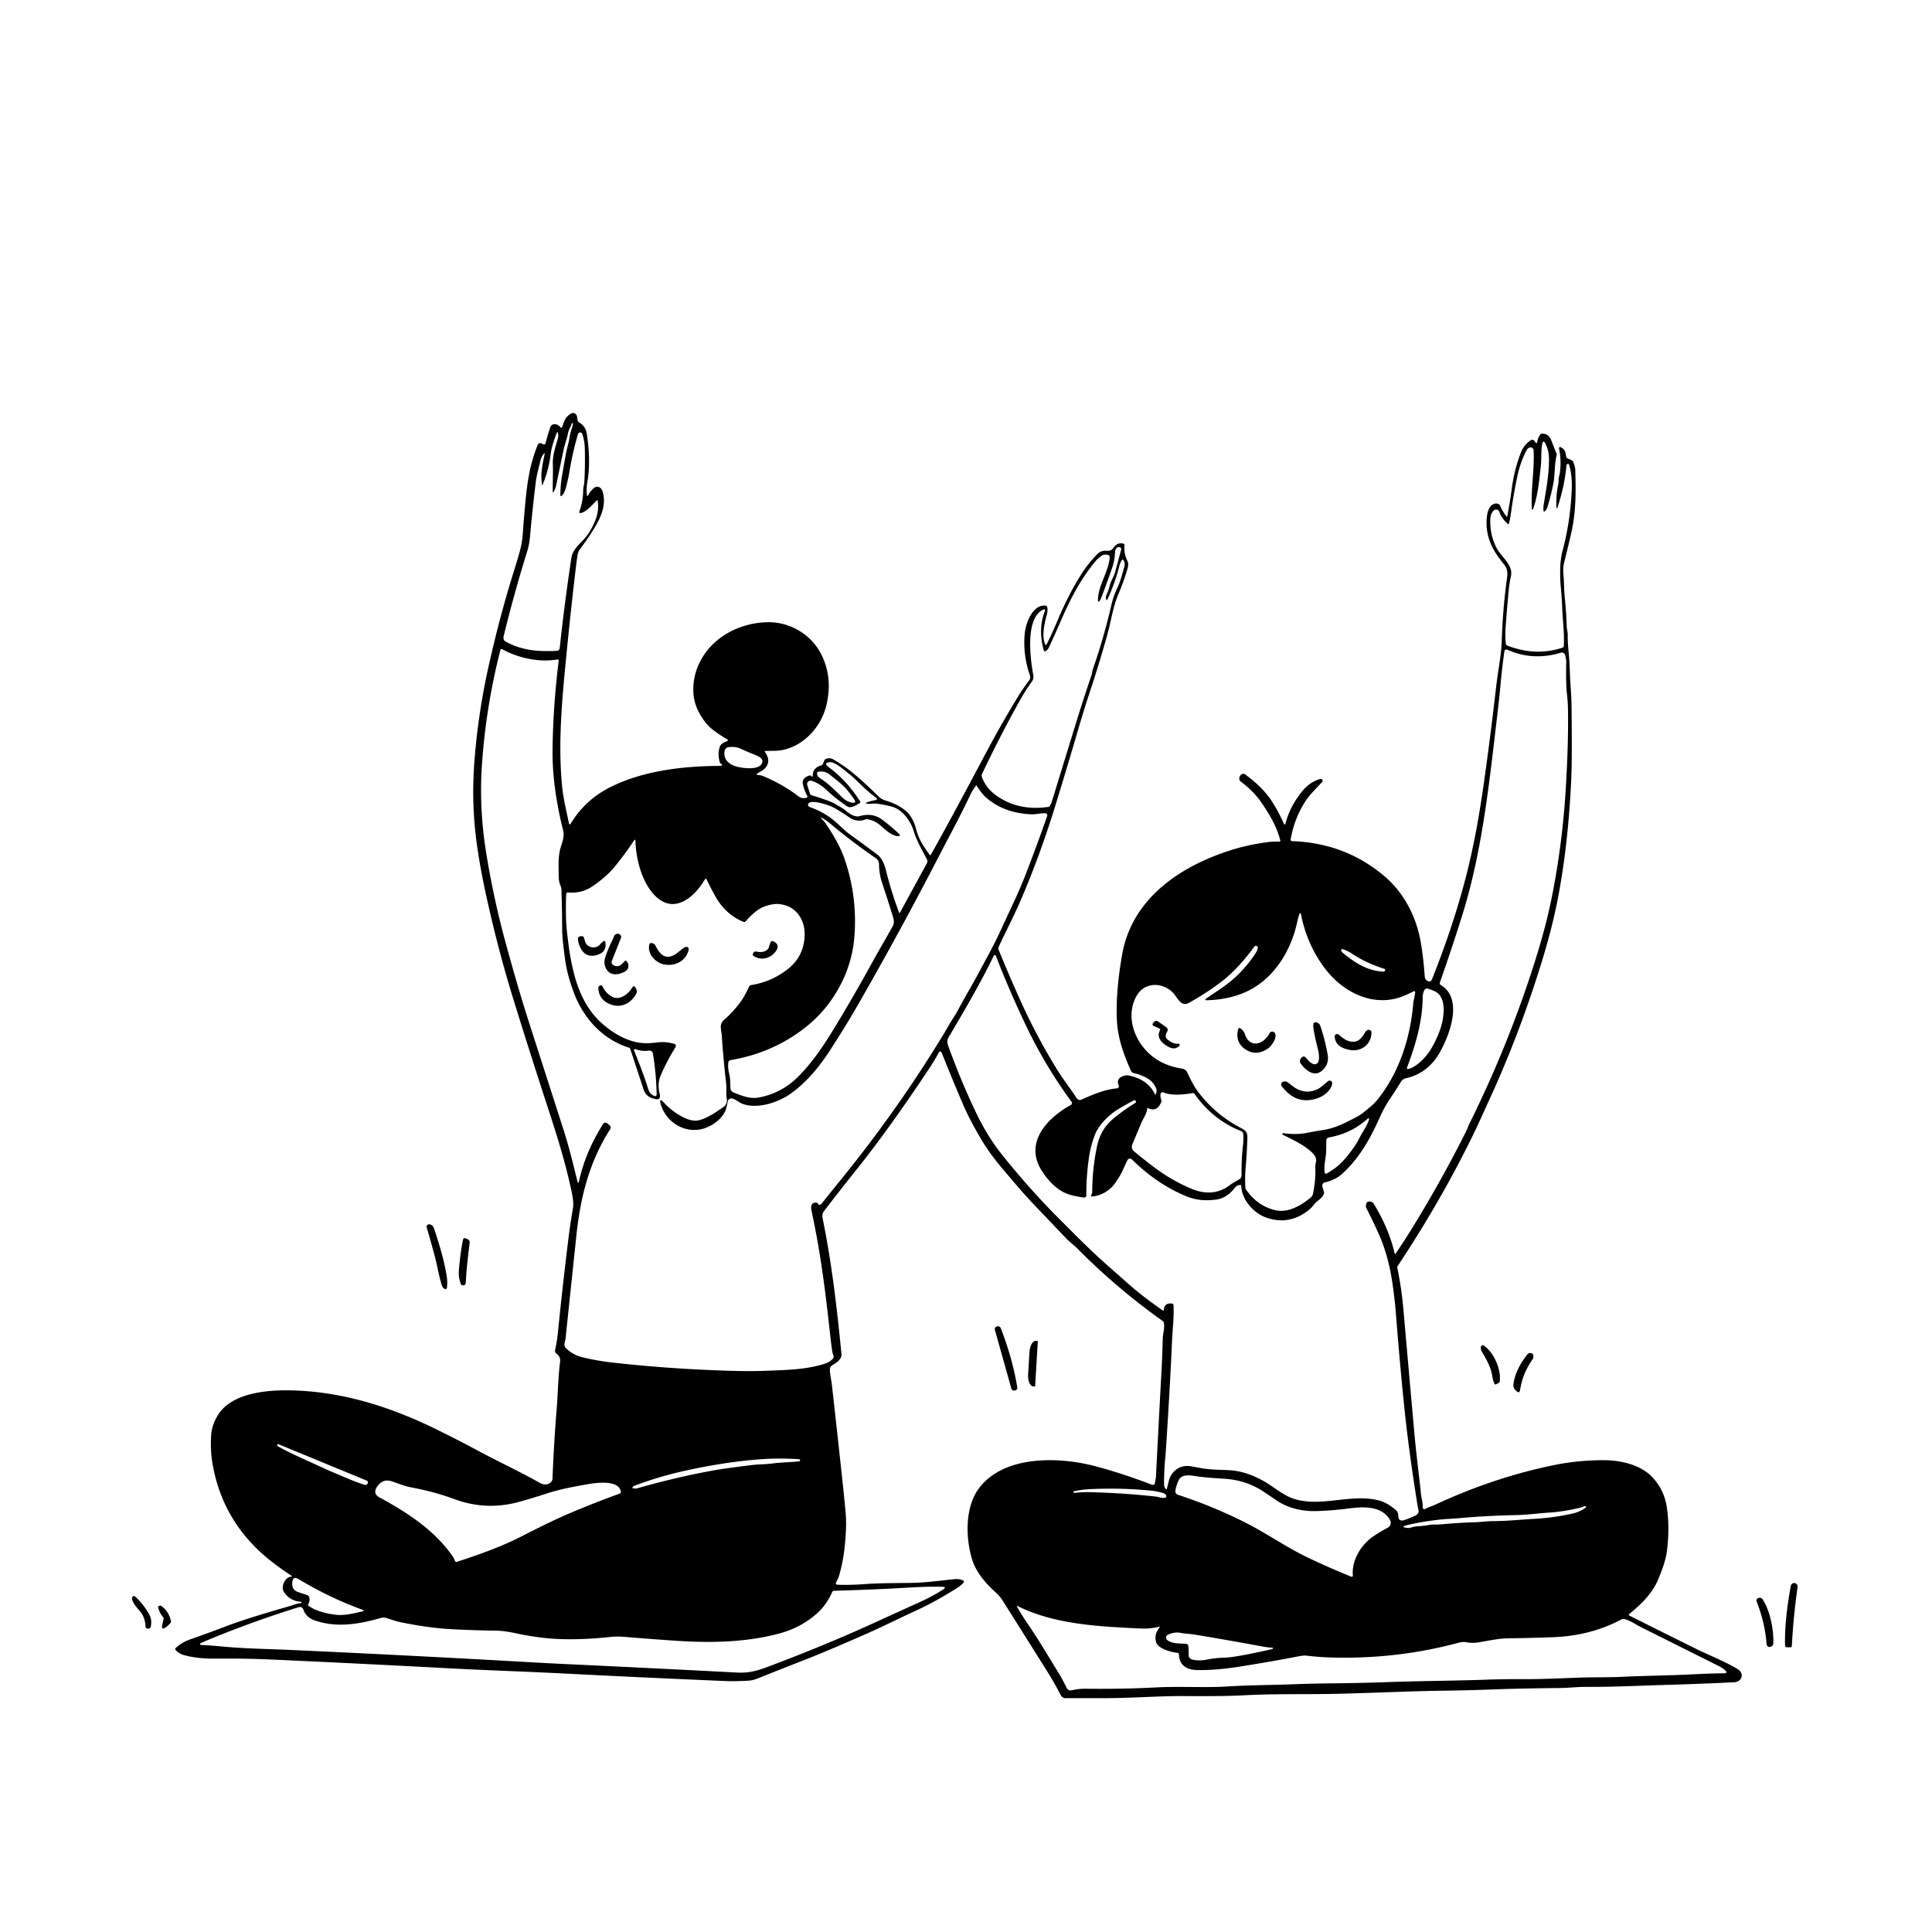 <svg xmlns="http://www.w3.org/2000/svg" version="1.1" viewBox="0.00 0.00 1024.00 1024.00">
<g id="Parent-Group"><g fill="#000000" id="Group-000000">
<path d="   M 401.58 410.73   C 402.53 410.82 403.61 410.99 404.49 411.36   Q 414.94 415.72 422.99 421.93   Q 425.14 423.59 427.50 422.80   A 0.65 0.65 0.0 0 0 427.87 421.87   Q 426.36 419.10 425.53 415.66   C 424.92 413.13 427.04 411.48 429.25 411.01   Q 429.85 410.89 430.06 411.47   Q 430.16 411.72 430.41 411.64   Q 430.78 411.52 430.77 411.13   Q 430.72 406.96 435.37 405.63   Q 435.89 405.48 436.10 404.98   L 436.91 403.02   Q 437.13 402.48 437.67 402.26   Q 439.76 401.43 441.55 402.45   Q 447.27 405.72 452.11 409.73   Q 458.33 414.89 465.54 422.02   Q 467.20 423.65 469.23 424.25   Q 475.97 426.22 480.22 429.91   Q 483.92 433.11 485.61 439.64   C 486.97 444.89 489.69 448.96 492.82 453.18   A 0.28 0.28 0.0 0 0 493.29 453.15   Q 495.14 449.89 496.99 446.55   Q 505.10 431.83 513.07 416.91   Q 517.80 408.07 522.48 399.24   Q 530.36 384.38 539.16 369.88   Q 541.91 365.35 545.51 360.54   Q 546.35 359.41 545.81 357.81   Q 542.09 346.86 543.13 335.85   C 543.62 330.70 546.92 320.71 553.91 320.93   A 1.26 1.26 0.0 0 1 555.11 322.01   Q 555.36 323.78 554.86 325.64   C 553.61 330.32 551.93 337.47 554.08 341.67   A 0.33 0.33 0.0 0 0 554.67 341.67   Q 557.74 335.54 560.33 329.32   Q 562.82 323.35 565.92 317.13   Q 569.01 310.91 573.00 304.52   Q 576.29 299.24 581.41 293.87   Q 582.69 292.53 584.26 292.10   C 586.52 291.48 588.44 292.85 590.12 290.37   Q 592.22 287.29 595.42 288.15   A 0.79 0.79 0.0 0 1 596.00 288.97   Q 595.66 293.53 597.37 296.90   Q 598.34 298.81 597.69 301.09   Q 595.66 308.18 592.93 314.52   C 589.80 321.79 588.92 329.18 586.85 336.59   Q 582.66 351.62 577.56 366.97   Q 574.45 376.34 571.62 386.09   Q 566.91 402.28 559.89 425.27   Q 551.24 453.58 540.50 478.31   C 537.04 486.29 532.95 493.90 529.27 501.98   Q 528.97 502.66 529.25 503.34   Q 535.10 517.57 540.67 529.94   Q 549.32 549.14 560.24 566.84   C 563.48 572.09 567.34 576.93 570.70 582.11   A 1.97 1.97 0.0 0 0 573.15 582.84   C 579.02 580.22 585.52 577.39 592.00 576.86   A 1.11 1.11 0.0 0 0 592.93 575.32   Q 591.41 571.67 595.41 570.30   Q 596.99 569.76 598.48 570.08   Q 608.17 572.14 611.96 579.59   Q 612.57 580.77 612.80 579.46   L 612.95 578.59   Q 613.13 577.58 612.69 576.65   Q 611.21 573.56 609.10 572.16   Q 605.47 569.75 600.87 568.75   A 2.05 2.04 -5.8 0 1 599.44 567.59   C 595.52 558.69 592.36 550.22 591.94 540.08   Q 591.35 525.50 594.73 506.06   C 599.95 476.01 625.90 458.81 653.21 450.35   Q 661.49 447.79 671.24 446.43   Q 674.69 445.95 678.13 446.07   A 0.46 0.46 0.0 0 0 678.59 445.49   C 676.74 438.16 672.93 431.78 668.83 425.72   Q 664.51 419.37 657.64 414.25   A 2.01 2.01 0.0 0 1 656.88 412.25   Q 657.03 411.45 657.51 410.89   Q 658.67 409.52 660.12 410.58   Q 669.42 417.41 674.16 424.76   Q 677.48 429.91 680.38 436.33   Q 681.02 437.75 681.41 436.24   Q 683.75 427.26 690.28 419.29   Q 694.19 414.52 699.54 412.92   Q 700.41 412.66 700.91 413.42   A 0.80 0.80 0.0 0 1 700.83 414.40   C 697.60 417.98 694.13 421.08 691.53 425.24   Q 685.86 434.28 684.08 444.96   A 0.74 0.73 -84.1 0 0 684.77 445.82   Q 712.70 446.76 733.38 464.07   C 744.22 473.15 750.76 485.91 753.11 499.83   Q 754.42 507.61 755.13 517.40   C 755.23 518.83 756.08 520.17 757.64 520.16   A 1.33 1.33 0.0 0 0 758.86 519.32   Q 769.55 492.79 776.53 466.45   Q 782.30 444.70 786.47 415.14   Q 789.99 390.14 792.77 365.80   Q 793.40 360.30 794.27 354.66   Q 794.86 350.84 795.33 347.23   Q 795.83 343.45 795.95 339.82   Q 796.46 323.76 798.43 308.75   C 798.88 305.35 799.69 302.21 797.22 299.21   Q 794.82 296.31 792.93 293.40   Q 786.66 283.75 788.20 273.00   Q 788.55 270.54 789.82 268.63   C 790.92 266.98 794.15 265.82 795.21 268.29   Q 796.47 271.18 798.46 273.69   Q 798.80 274.11 798.90 273.58   Q 800.32 266.17 801.27 259.02   Q 802.64 248.67 806.18 239.68   Q 807.63 236.02 811.11 233.45   C 812.03 232.76 813.05 233.09 813.58 234.08   Q 814.48 235.77 814.81 233.88   Q 815.15 232.02 816.38 230.33   A 1.17 1.16 17.1 0 1 817.31 229.84   Q 820.82 229.80 822.16 233.27   Q 823.50 236.73 824.93 240.20   A 1.99 1.98 41.0 0 1 825.02 241.47   C 823.78 246.49 824.28 251.31 823.30 256.31   Q 822.06 262.62 820.16 268.79   Q 819.80 269.94 819.00 270.79   Q 818.17 271.66 818.08 270.46   Q 817.94 268.85 818.19 267.39   C 819.49 259.51 821.06 251.34 821.00 243.26   Q 820.97 239.00 819.28 235.46   Q 817.87 232.50 817.32 235.74   C 816.72 239.34 817.09 243.18 816.67 246.93   C 815.83 254.48 815.17 262.29 812.78 269.17   Q 812.00 271.41 811.89 269.04   C 811.39 258.66 813.37 248.91 812.83 238.65   A 1.61 1.60 -5.8 0 0 810.98 237.15   Q 809.81 237.33 809.20 238.48   Q 805.81 244.94 804.24 252.37   Q 802.22 261.88 800.86 271.85   Q 800.47 274.72 799.78 277.44   Q 799.61 278.10 799.11 277.65   Q 795.93 274.83 794.71 271.33   C 794.17 269.81 792.42 269.70 791.41 270.88   Q 790.11 272.39 789.97 274.34   Q 789.35 282.78 793.18 290.36   C 795.62 295.20 802.19 299.39 800.82 305.45   Q 800.02 309.01 799.67 312.72   Q 798.74 322.41 798.00 332.46   Q 797.68 336.86 798.11 341.06   A 1.42 1.42 0.0 0 0 799.02 342.24   Q 803.57 343.94 807.99 344.74   Q 818.09 346.56 828.15 343.30   A 1.03 1.03 0.0 0 0 828.85 342.38   C 829.23 335.52 828.25 328.82 828.00 322.02   Q 827.80 316.90 827.25 311.12   Q 826.78 306.20 826.98 300.25   Q 827.13 295.91 828.40 291.05   Q 832.45 275.59 833.07 259.02   Q 833.33 252.11 831.73 246.50   Q 831.52 245.76 830.81 245.94   Q 830.32 246.06 830.27 246.56   Q 829.28 257.40 825.71 268.33   Q 824.99 270.53 824.91 268.22   Q 824.71 262.31 825.82 257.06   Q 826.11 255.72 826.09 254.40   C 826.06 253.11 826.55 252.08 826.72 250.86   Q 827.69 244.15 826.31 237.65   A 0.59 0.59 0.0 0 1 827.16 237.00   C 829.81 238.38 829.62 239.55 830.17 242.12   Q 830.28 242.66 830.79 242.91   L 833.16 244.05   Q 833.61 244.27 833.80 244.73   Q 834.89 247.37 834.95 249.39   C 835.28 261.24 835.29 271.71 832.73 282.80   Q 830.90 290.73 829.08 298.00   Q 828.32 301.02 828.65 304.47   C 829.05 308.80 828.94 313.05 829.42 317.48   Q 830.14 324.20 830.40 332.00   C 830.45 333.51 830.94 334.92 830.92 336.50   Q 830.89 340.82 831.36 345.18   C 832.06 351.58 831.99 357.89 832.49 364.36   Q 832.88 369.39 832.95 374.73   Q 833.28 401.97 832.82 412.29   Q 831.37 445.29 826.26 473.30   Q 823.16 490.30 817.17 509.75   Q 805.43 547.93 789.44 582.73   C 786.55 589.02 783.68 595.56 780.67 601.71   Q 763.64 636.60 740.79 671.02   A 1.28 1.26 56.4 0 0 740.61 671.96   Q 742.88 682.96 743.85 694.16   Q 746.60 725.65 749.75 760.70   C 750.68 771.03 752.08 781.48 753.15 791.86   C 753.35 793.87 754.17 796.48 754.08 798.99   A 0.84 0.84 0.0 0 0 755.30 799.78   C 757.11 798.87 758.97 798.32 760.80 797.47   Q 792.02 782.96 824.05 776.45   Q 835.76 774.07 849.03 773.92   C 858.03 773.82 868.75 775.93 875.27 782.44   Q 881.97 789.14 883.46 798.90   Q 885.00 808.94 883.63 821.16   C 883.00 826.79 881.05 831.85 878.92 837.03   C 875.74 844.78 869.68 850.40 863.41 855.58   A 0.40 0.40 0.0 0 0 863.49 856.24   Q 881.18 865.14 898.81 873.85   C 905.88 877.35 914.02 880.44 920.99 884.66   C 924.71 886.90 923.33 891.42 919.14 891.63   Q 900.94 892.53 879.94 893.13   C 866.81 893.51 854.20 894.19 841.02 894.07   C 836.37 894.03 831.30 894.65 826.51 894.69   Q 806.12 894.88 791.71 895.42   Q 777.87 895.94 766.00 896.09   C 745.63 896.34 723.03 897.53 705.09 897.82   C 689.75 898.07 674.73 897.70 659.29 898.55   Q 649.07 899.11 627.78 898.95   C 614.38 898.86 599.28 900.09 584.54 900.06   Q 574.51 900.04 564.61 900.05   A 2.56 2.54 76.0 0 1 562.36 898.69   Q 558.47 891.31 555.20 886.11   Q 543.41 867.35 531.50 848.46   Q 529.93 845.98 527.80 844.07   C 522.27 839.11 517.16 833.10 515.11 826.14   C 511.75 814.73 511.47 798.70 518.85 788.85   C 532.07 771.22 561.09 772.08 579.91 776.97   Q 594.39 780.73 610.55 786.95   A 1.19 1.19 0.0 0 0 612.15 785.99   C 612.29 784.78 612.63 783.72 612.69 782.50   Q 614.11 754.34 615.65 726.11   Q 616.07 718.41 616.26 709.83   C 616.33 706.87 617.46 703.87 616.84 701.00   Q 616.74 700.50 616.32 700.21   Q 591.89 682.85 570.77 661.50   C 569.01 659.72 566.85 658.21 565.11 656.38   Q 556.15 646.99 547.94 638.38   C 542.43 632.60 537.17 626.31 531.91 620.12   Q 524.84 611.82 520.47 604.52   C 517.03 598.80 513.34 592.13 510.49 585.49   Q 504.86 572.38 499.29 558.37   Q 498.46 556.26 497.37 558.25   Q 495.04 562.51 492.75 565.96   Q 471.16 598.44 454.27 619.53   Q 445.70 630.24 436.82 641.80   Q 435.55 643.45 436.01 645.71   C 440.83 669.62 443.43 691.59 445.98 717.53   C 446.29 720.62 443.34 722.23 441.09 723.61   A 2.60 2.58 74.5 0 0 439.86 725.80   C 439.85 728.58 440.61 731.24 440.93 734.07   Q 444.29 763.92 447.05 790.01   Q 447.59 795.15 448.15 801.18   Q 448.60 806.04 448.37 810.86   C 447.97 819.35 447.14 826.89 444.64 835.43   C 444.29 836.62 443.76 837.44 443.23 838.53   Q 442.57 839.90 444.10 839.95   Q 451.00 840.15 457.85 839.64   C 466.76 838.97 475.61 839.14 484.55 838.92   C 491.59 838.74 498.96 837.67 506.03 836.98   Q 508.48 836.74 510.45 837.67   A 0.75 0.75 0.0 0 1 510.68 838.85   Q 509.22 840.45 507.40 841.60   Q 495.72 848.98 485.47 853.67   C 475.91 858.05 466.72 862.71 457.41 866.75   C 447.01 871.27 436.49 875.88 425.82 880.03   Q 413.92 884.67 402.28 889.34   C 400.50 890.05 398.78 890.66 396.82 890.78   Q 389.56 891.20 384.25 890.98   Q 341.75 889.19 299.25 887.01   C 278.51 885.95 257.75 885.30 237.02 884.19   Q 190.03 881.67 143.00 879.55   C 133.00 879.10 123.17 879.04 112.99 879.09   Q 104.53 879.13 97.66 877.29   Q 94.97 876.57 93.10 874.60   A 0.82 0.82 0.0 0 1 93.16 873.42   C 95.54 871.33 97.91 869.91 100.99 868.84   Q 110.19 865.62 119.97 861.90   Q 131.13 857.65 153.64 851.25   C 155.56 850.70 157.34 849.84 159.32 849.74   Q 159.73 849.72 159.77 849.32   Q 159.79 849.17 159.65 849.03   Q 159.59 848.96 159.49 848.96   Q 153.53 848.56 150.41 843.65   C 148.73 841.00 151.09 835.94 154.22 835.68   Q 155.16 835.60 154.37 835.09   Q 149.15 831.69 144.41 828.02   Q 118.00 807.61 112.58 775.45   Q 111.46 768.77 111.90 760.92   Q 112.22 755.29 115.57 749.91   C 122.51 738.75 140.06 736.87 151.59 736.90   C 179.18 736.97 205.41 744.95 230.64 757.27   Q 242.75 763.18 253.07 768.76   C 263.77 774.54 275.36 779.87 285.64 785.70   Q 287.91 786.99 289.48 786.77   C 291.13 786.53 292.77 785.52 292.84 783.69   Q 293.58 764.62 295.05 746.82   C 295.73 738.57 295.77 730.33 296.86 721.78   Q 297.20 719.14 294.95 717.46   A 1.94 1.94 0.0 0 1 294.22 715.49   Q 295.24 710.83 295.65 706.76   Q 298.15 681.75 301.40 655.51   Q 302.25 648.62 303.71 640.26   Q 304.21 637.39 302.92 631.34   C 299.86 616.94 295.52 602.85 290.99 588.99   Q 280.55 557.03 271.94 529.10   Q 263.52 501.82 257.06 471.73   Q 254.49 459.76 252.82 447.98   Q 249.75 426.46 251.40 404.19   C 252.63 387.54 255.16 370.12 258.92 353.34   Q 265.14 325.57 272.55 302.16   Q 274.01 297.51 275.41 292.57   Q 276.77 287.75 277.11 282.62   Q 277.61 275.17 278.41 266.77   C 279.61 254.19 280.94 246.13 284.83 236.20   Q 285.70 233.98 287.74 235.42   A 0.92 0.92 0.0 0 0 289.16 234.90   Q 290.22 230.75 291.61 226.60   C 292.53 223.84 295.79 224.69 297.04 226.49   A 0.53 0.52 -52.8 0 0 297.97 226.36   C 299.01 223.30 299.39 221.29 302.49 219.28   C 303.90 218.36 305.67 219.26 305.85 220.92   Q 305.98 222.00 306.21 223.01   Q 306.34 223.55 306.83 223.82   Q 310.37 225.77 311.02 229.95   C 312.26 237.75 312.79 247.14 311.34 255.25   Q 310.72 258.69 311.07 262.22   Q 311.19 263.55 311.80 262.36   Q 312.83 260.36 314.67 258.77   C 316.76 256.96 318.77 258.45 319.42 260.61   C 321.53 267.67 318.39 274.47 314.65 280.51   Q 311.26 285.99 307.44 290.99   Q 306.37 292.39 306.06 294.49   Q 305.64 297.25 305.34 299.79   Q 302.28 325.38 299.60 353.33   C 297.59 374.29 295.93 395.15 297.84 415.85   Q 298.32 420.94 299.37 426.02   Q 300.40 431.02 301.52 436.18   Q 301.83 437.61 302.59 436.36   Q 310.29 423.73 323.84 417.02   C 341.23 408.42 362.25 405.99 381.94 405.94   Q 382.37 405.94 382.59 405.56   Q 382.89 405.03 382.17 404.79   A 0.97 0.94 89.8 0 1 381.56 404.17   Q 380.22 399.84 381.44 396.01   C 382.05 394.12 383.77 393.50 385.43 392.83   A 0.51 0.51 0.0 0 0 385.50 391.92   C 381.55 389.54 376.82 386.61 374.03 383.06   Q 367.80 375.11 367.49 366.85   Q 367.19 358.70 370.64 351.49   C 377.25 337.71 391.98 330.01 407.00 329.79   C 418.40 329.62 429.58 335.99 435.00 346.27   Q 441.73 359.08 437.85 374.37   C 435.02 385.49 425.81 395.59 414.10 397.65   C 411.56 398.10 408.46 397.91 405.66 398.03   Q 405.09 398.06 405.42 398.52   Q 409.40 404.17 404.41 408.15   C 403.48 408.89 402.27 409.25 401.37 410.03   Q 400.66 410.63 401.58 410.73   Z   M 292.98 260.62   C 292.89 255.72 293.18 250.71 293.01 245.76   C 292.86 241.48 294.42 236.75 295.68 232.47   C 295.90 231.75 295.93 230.71 295.80 229.97   Q 295.49 228.18 294.88 229.89   C 293.66 233.31 292.34 236.96 291.89 240.59   Q 290.81 249.19 287.68 256.77   Q 287.37 257.52 287.26 256.72   Q 286.77 253.31 287.03 250.44   Q 287.42 246.25 288.55 241.35   Q 289.00 239.37 287.82 241.02   Q 286.87 242.35 286.42 244.25   C 285.56 247.95 284.45 251.66 283.99 255.38   Q 282.22 269.75 280.93 284.21   C 280.68 287.09 280.20 289.72 279.38 292.37   Q 272.52 314.41 266.99 337.00   C 266.68 338.31 266.83 339.45 268.12 340.14   C 277.17 344.93 285.30 345.41 295.16 344.96   A 1.58 1.57 1.7 0 0 296.66 343.55   Q 299.15 320.14 302.83 295.77   C 303.47 291.54 306.63 288.88 309.41 285.91   Q 313.12 281.93 315.70 275.28   Q 317.51 270.61 316.84 265.66   Q 316.73 264.79 316.10 265.40   C 313.70 267.73 311.15 271.11 307.83 271.94   A 0.64 0.63 3.2 0 1 307.08 271.11   Q 309.07 265.58 309.11 259.69   C 309.12 258.26 309.61 256.98 309.70 255.57   Q 310.18 247.64 309.97 237.90   Q 309.87 233.57 308.61 230.03   Q 308.31 229.17 307.45 229.21   A 1.22 1.21 -83.3 0 0 306.34 230.09   Q 303.41 240.11 301.83 249.89   Q 301.42 252.42 300.79 255.08   C 300.20 257.53 299.69 260.56 298.07 262.43   Q 297.00 263.68 297.01 262.03   Q 297.04 257.32 297.80 252.76   Q 298.85 246.47 299.99 240.30   C 300.57 237.20 301.58 234.26 302.00 231.18   C 302.32 228.85 303.34 226.81 303.71 224.46   Q 303.73 224.39 303.66 224.37   L 303.40 224.28   Q 303.10 224.18 303.03 224.48   C 302.57 226.31 301.44 227.61 301.07 229.57   C 300.50 232.52 299.40 235.23 298.77 238.20   Q 296.86 247.14 294.84 257.04   Q 294.44 259.04 293.40 260.73   Q 293.00 261.39 292.98 260.62   Z   M 586.21 317.41   Q 585.95 316.37 586.41 315.41   Q 587.57 312.97 588.12 310.54   C 588.68 308.08 590.25 305.94 590.96 303.44   Q 592.65 297.46 594.24 291.27   A 1.03 1.02 14.2 0 0 593.49 290.02   C 592.10 289.69 591.07 291.08 591.02 292.33   Q 590.82 296.98 589.55 300.70   Q 587.08 307.94 583.66 316.94   Q 583.39 317.67 582.97 318.26   Q 581.91 319.75 581.95 317.92   C 582.12 309.96 587.43 303.47 588.15 295.66   Q 588.29 294.20 586.83 294.02   C 584.36 293.72 583.98 294.57 582.24 295.86   Q 581.60 296.35 581.07 296.97   C 572.47 307.06 566.95 318.25 561.69 330.38   Q 558.94 336.74 555.89 343.24   Q 555.32 344.45 554.19 345.15   A 0.65 0.64 -23.1 0 1 553.23 344.77   Q 550.16 333.46 553.62 324.42   Q 554.46 322.22 552.40 323.37   C 543.27 328.47 546.16 349.68 547.69 357.94   A 4.24 4.20 -32.6 0 1 546.96 361.18   Q 543.35 366.19 540.18 371.90   Q 529.61 390.93 520.49 410.23   Q 520.11 411.03 520.44 411.88   C 521.87 415.68 524.24 418.83 527.57 421.29   Q 539.42 430.02 555.67 427.68   Q 556.24 427.60 556.50 427.09   Q 557.29 425.57 557.65 424.39   Q 564.16 403.12 570.89 381.30   Q 574.10 370.90 578.55 357.76   C 578.89 356.76 578.90 355.67 579.23 354.73   Q 585.08 337.95 589.19 320.10   Q 590.09 316.17 592.32 311.36   C 593.98 307.79 594.83 304.09 595.93 300.37   Q 596.50 298.44 595.41 296.84   Q 595.06 296.32 594.70 296.83   Q 593.73 298.19 593.33 299.76   Q 590.95 309.09 587.07 317.49   Q 586.53 318.66 586.21 317.41   Z   M 357.06 553.16   Q 358.88 553.65 357.89 555.25   Q 352.90 563.39 350.03 570.41   Q 348.36 574.50 349.63 579.71   Q 350.55 583.50 346.82 582.41   L 346.02 582.18   Q 342.33 581.12 341.13 577.47   L 334.04 555.94   Q 333.88 555.47 333.40 555.31   C 319.41 550.87 309.38 539.90 304.16 526.17   Q 300.57 516.72 299.39 507.69   C 298.71 502.47 297.98 497.19 297.95 492.06   Q 297.90 481.97 297.63 473.01   Q 297.61 472.18 297.57 471.32   Q 297.54 470.49 297.19 469.72   Q 296.17 467.46 296.14 464.64   C 296.10 459.80 295.73 454.68 296.92 450.06   C 297.77 446.79 299.35 443.67 298.49 440.22   Q 292.63 416.78 292.86 397.38   Q 293.14 374.09 296.13 350.17   A 0.59 0.59 0.0 0 0 295.44 349.52   C 285.67 351.22 274.60 348.73 266.14 344.09   A 0.64 0.64 0.0 0 0 265.22 344.50   Q 257.34 375.33 255.36 406.68   Q 253.95 428.89 257.68 452.00   Q 261.70 476.89 268.41 501.22   C 272.20 514.97 276.11 528.61 280.45 542.09   Q 289.65 570.69 298.78 599.09   C 301.59 607.84 303.79 617.04 306.04 626.07   Q 306.48 627.84 306.88 626.06   Q 310.33 610.51 319.54 595.91   Q 320.45 594.46 321.87 595.42   Q 322.63 595.94 323.27 596.63   Q 324.06 597.49 323.43 598.47   C 312.51 615.50 307.69 634.09 305.53 654.55   Q 302.62 682.06 299.76 709.44   C 299.53 711.68 298.23 712.91 300.31 714.87   Q 303.87 718.24 308.76 719.40   C 313.69 720.56 318.74 721.52 323.85 722.10   Q 357.46 725.88 391.07 726.65   Q 399.03 726.83 406.75 726.52   C 417.14 726.11 427.65 725.88 437.15 722.80   Q 439.90 721.91 441.51 720.05   C 442.37 719.07 441.37 717.84 441.20 716.74   Q 440.62 713.03 440.26 709.74   C 437.73 686.42 435.09 664.65 430.22 642.22   C 429.77 640.15 429.47 637.27 432.62 637.42   Q 433.21 637.45 433.53 637.95   Q 434.39 639.28 435.36 638.07   Q 440.49 631.66 446.04 624.82   Q 475.77 588.14 499.64 548.94   Q 501.16 546.44 502.58 543.92   C 504.20 541.03 506.16 538.40 507.71 535.46   C 511.11 529.01 514.93 522.69 518.66 515.77   Q 521.42 510.63 524.20 505.47   Q 527.66 499.05 530.91 491.98   Q 533.79 485.72 537.36 478.08   Q 540.74 470.83 543.62 463.46   Q 549.29 448.95 555.03 432.47   A 1.06 1.06 0.0 0 0 554.08 431.06   C 551.50 430.92 549.18 431.69 546.72 431.60   Q 532.34 431.04 522.89 422.92   Q 520.27 420.67 517.76 416.60   Q 517.49 416.16 517.18 416.57   Q 515.49 418.79 514.59 420.68   Q 510.20 429.88 505.01 439.74   Q 499.20 450.79 499.16 450.87   Q 476.89 494.11 453.54 534.63   C 449.28 542.02 444.79 549.11 440.23 556.22   C 434.47 565.19 427.36 573.90 418.72 579.90   C 412.31 584.35 401.47 587.97 393.60 585.07   C 391.65 584.34 390.22 582.91 388.26 582.26   A 1.92 1.91 -74.5 0 0 385.78 583.67   Q 385.41 585.31 385.03 586.96   C 383.85 592.11 378.63 596.15 373.78 597.88   C 363.98 601.39 353.54 595.45 350.40 585.88   Q 348.79 581.00 352.26 584.79   C 355.74 588.61 364.10 594.84 369.77 593.88   C 374.42 593.08 379.33 589.55 383.58 586.65   Q 384.26 586.19 384.69 585.40   Q 385.51 583.91 385.24 582.54   C 384.70 579.73 385.17 576.77 384.84 573.93   Q 383.37 561.30 382.56 548.87   C 382.36 545.77 380.94 543.04 383.80 540.53   Q 389.05 535.92 392.85 530.53   C 394.55 528.13 395.78 525.50 397.07 522.86   A 1.32 1.32 0.0 0 1 398.05 522.13   C 405.43 520.87 411.01 518.56 417.16 513.93   Q 424.15 508.67 425.90 500.53   Q 427.45 493.25 424.97 487.76   Q 421.54 480.18 413.06 479.19   C 409.68 478.79 404.57 480.27 401.75 482.25   Q 398.50 484.52 395.25 488.32   A 1.06 1.04 31.1 0 1 394.05 488.61   Q 384.70 484.70 379.48 475.63   Q 377.09 471.49 374.48 466.03   A 0.47 0.47 0.0 0 0 373.65 466.00   C 368.44 475.05 357.77 484.85 347.59 475.13   C 340.30 468.17 337.12 455.60 336.81 445.94   Q 336.76 444.37 335.90 445.68   Q 331.09 452.97 325.40 459.86   Q 321.51 464.57 314.21 469.63   C 309.99 472.55 305.85 473.37 300.92 473.05   A 0.77 0.77 0.0 0 0 300.10 473.79   Q 299.84 480.22 300.02 486.83   Q 300.11 490.43 300.54 494.16   Q 300.95 497.78 301.44 501.48   Q 302.24 507.67 303.80 514.29   C 306.29 524.87 310.79 534.91 318.56 541.98   C 325.49 548.28 334.31 553.22 343.34 552.91   Q 346.05 552.82 348.56 552.49   Q 352.57 551.97 357.06 553.16   Z   M 578.50 633.17   Q 578.91 632.36 578.91 631.44   Q 578.94 619.70 581.40 607.75   Q 583.25 598.77 589.58 593.35   Q 594.79 588.88 601.93 584.42   A 0.47 0.47 0.0 0 0 602.07 583.76   L 601.91 583.50   Q 601.52 582.92 600.90 583.25   Q 596.36 585.67 592.60 587.93   C 587.91 590.75 582.27 596.22 580.24 601.66   Q 577.97 607.72 577.13 613.81   Q 575.69 624.21 575.77 633.57   A 1.15 1.15 0.0 0 1 574.48 634.72   Q 570.39 634.20 566.76 633.14   C 560.64 631.34 555.52 625.80 552.19 620.57   C 542.59 605.55 555.16 592.51 567.55 585.66   A 1.17 1.16 57.3 0 0 567.92 583.95   Q 553.45 564.24 542.87 541.64   Q 533.90 522.51 527.86 506.63   A 0.63 0.63 0.0 0 0 526.71 506.58   C 519.54 521.35 511.38 535.22 502.94 549.52   C 501.86 551.36 501.90 552.45 502.61 554.41   Q 509.50 573.47 517.61 590.31   Q 523.47 602.48 531.22 612.17   C 540.06 623.21 550.04 634.60 560.56 645.15   C 569.23 653.86 577.81 662.58 587.03 670.73   Q 593.00 676.00 598.99 681.28   Q 605.38 686.90 616.14 694.49   Q 616.77 694.94 616.84 694.17   Q 617.21 690.41 621.25 690.91   A 0.86 0.85 2.4 0 1 622.00 691.72   C 622.30 698.25 621.48 704.55 621.19 711.05   Q 620.05 736.64 617.91 769.10   Q 617.79 770.92 617.63 772.48   Q 616.91 779.83 616.99 786.83   Q 617.00 788.09 617.73 789.03   Q 618.28 789.75 618.51 788.88   Q 619.00 786.99 619.49 784.98   C 620.82 779.47 625.72 776.18 631.32 777.18   Q 634.00 777.65 636.64 778.14   C 641.41 779.02 646.55 778.99 651.33 779.23   Q 660.52 779.69 669.99 785.13   C 675.21 788.12 680.09 792.56 685.73 794.38   C 700.18 799.03 715.68 791.58 730.54 795.18   Q 735.17 796.30 739.85 800.40   Q 741.12 801.51 741.12 803.33   Q 741.13 806.70 744.30 805.66   Q 746.98 804.78 749.78 803.50   C 752.91 802.06 751.71 800.36 751.33 797.98   Q 746.95 770.51 744.77 750.24   Q 742.24 726.62 739.84 696.01   Q 739.25 688.43 737.92 679.49   Q 735.78 665.16 730.66 653.78   Q 727.62 647.05 724.16 640.20   A 1.89 1.85 -57.4 0 1 723.96 639.24   Q 724.06 637.24 725.03 636.97   Q 727.05 636.40 728.14 638.13   Q 734.38 648.09 737.83 659.25   Q 738.59 661.70 739.15 664.23   Q 739.32 665.01 739.77 664.35   Q 743.61 658.73 747.17 653.01   Q 762.76 628.01 776.69 600.41   C 777.57 598.65 778.20 596.83 779.08 595.06   Q 799.61 553.51 813.39 510.03   Q 819.25 491.57 822.35 476.21   Q 828.18 447.38 829.96 416.83   C 830.77 402.88 831.24 390.57 831.07 376.66   Q 831.01 372.33 830.64 369.05   C 829.96 363.06 830.03 357.21 830.14 351.27   C 830.17 350.02 829.89 348.57 829.61 347.33   A 1.86 1.86 0.0 0 0 827.25 345.95   Q 812.45 350.43 798.86 344.34   A 1.06 1.06 0.0 0 0 797.37 345.16   Q 796.15 353.74 795.41 361.81   Q 794.66 370.00 793.68 378.26   C 789.32 414.94 785.73 450.92 774.95 485.33   Q 769.51 502.68 763.17 520.72   A 1.16 1.15 25.4 0 0 763.67 522.09   C 775.77 529.39 768.30 548.77 762.87 558.25   C 759.01 565.00 752.85 569.79 745.43 571.42   Q 743.45 571.85 742.54 573.35   Q 739.71 578.00 736.61 582.57   Q 733.75 586.79 731.24 592.40   C 726.26 603.48 720.53 613.80 711.49 622.06   C 708.85 624.47 705.61 625.94 702.16 626.72   A 1.71 1.71 0.0 0 0 700.89 628.85   L 701.73 631.78   Q 701.87 632.26 701.69 632.74   C 700.68 635.44 698.07 636.29 696.42 638.47   Q 695.02 640.31 693.29 641.65   Q 683.12 649.52 671.15 645.35   C 664.45 643.02 658.08 635.80 657.90 628.57   Q 657.89 628.03 657.35 628.05   Q 655.59 628.10 654.41 629.64   C 652.04 632.75 648.74 635.24 644.73 635.79   C 639.17 636.55 634.02 636.18 628.95 634.12   C 618.14 629.73 608.34 622.82 599.87 614.47   A 1.41 1.41 0.0 0 0 597.65 614.80   C 596.06 617.71 595.06 620.89 593.27 623.67   C 591.70 626.12 590.29 628.55 587.99 630.37   Q 583.80 633.68 579.17 634.14   Q 577.96 634.25 578.50 633.17   Z   M 400.17 400.08   Q 396.21 398.53 392.49 396.80   C 390.46 395.85 388.16 395.70 385.96 396.06   A 2.23 2.22 1.5 0 0 384.13 397.79   C 383.08 402.68 386.66 405.39 390.87 406.42   C 393.70 407.11 401.10 408.16 403.40 405.26   C 405.62 402.45 402.19 400.88 400.17 400.08   Z   M 460.03 426.02   Q 457.89 425.84 459.92 425.13   Q 461.73 424.49 463.75 424.13   Q 465.75 423.78 464.10 422.59   Q 460.33 419.87 456.97 416.55   Q 452.76 412.39 450.74 410.78   C 448.44 408.93 442.60 403.70 439.92 403.96   Q 436.12 404.34 439.27 406.65   Q 448.81 413.66 455.88 424.75   A 0.64 0.64 0.0 0 1 455.67 425.64   C 454.04 426.62 450.97 428.65 449.16 427.46   C 445.37 424.97 441.59 422.04 438.21 418.83   Q 434.27 415.10 430.08 413.84   A 1.79 1.79 0.0 0 0 427.86 416.09   L 429.26 420.54   Q 429.50 421.29 430.25 421.52   Q 440.39 424.65 442.61 426.08   C 444.50 427.30 446.51 428.14 448.21 429.63   C 449.96 431.16 453.08 433.29 455.56 432.58   Q 462.44 430.61 467.53 434.41   Q 472.46 438.08 476.75 442.22   A 0.54 0.54 0.0 0 1 476.45 443.14   C 473.26 443.59 469.13 439.68 466.82 437.64   Q 463.61 434.82 459.76 434.22   Q 459.22 434.14 458.71 434.33   Q 454.20 435.99 450.21 433.27   Q 442.59 428.09 439.70 427.07   C 436.06 425.79 430.29 424.09 428.63 425.75   A 1.19 1.19 0.0 0 0 429.09 427.71   Q 436.91 430.40 443.02 435.73   C 445.58 437.97 447.83 440.38 450.63 442.39   Q 457.61 447.41 465.03 452.97   C 467.81 455.06 468.97 458.84 469.78 462.10   Q 472.53 473.04 476.48 483.56   Q 476.73 484.21 477.06 483.60   L 491.32 457.46   A 1.97 1.96 46.1 0 0 491.35 455.64   C 488.90 450.77 485.89 445.79 484.31 440.55   C 482.69 435.20 478.37 429.07 472.68 427.53   Q 469.11 426.57 465.03 425.99   C 463.35 425.76 461.69 426.15 460.03 426.02   Z   M 443.23 419.54   Q 444.98 421.27 446.76 422.97   C 447.96 424.13 449.60 424.98 451.22 425.34   Q 454.42 426.06 452.55 423.37   Q 451.07 421.24 449.34 419.11   C 446.54 415.66 442.95 413.07 439.48 410.36   Q 437.05 408.47 433.64 409.07   A 0.75 0.74 83.2 0 0 433.02 409.86   Q 433.16 411.54 434.51 412.38   Q 438.70 415.02 443.23 419.54   Z   M 437.77 436.64   C 441.76 442.67 445.35 448.58 447.69 455.40   Q 454.65 475.74 452.77 497.31   C 451.27 514.60 442.37 531.60 428.66 543.09   C 416.71 553.09 402.59 559.30 387.21 561.89   A 1.46 1.44 -2.6 0 0 386.00 563.20   Q 385.74 566.30 386.49 569.13   C 387.17 571.65 386.97 574.25 387.16 576.82   Q 387.29 578.46 388.97 579.11   C 393.21 580.77 397.43 582.54 401.99 581.73   Q 414.27 579.55 423.36 570.34   C 430.26 563.34 435.71 555.43 440.76 547.23   Q 451.54 529.71 462.82 509.18   C 466.14 503.13 469.91 496.82 473.22 490.76   C 474.36 488.66 473.40 486.26 472.76 484.21   Q 470.11 475.71 467.36 467.37   Q 465.98 463.18 465.90 458.00   Q 465.87 456.02 464.31 454.95   Q 451.35 446.00 439.86 436.38   Q 437.97 434.80 435.50 433.43   Q 434.65 432.96 435.27 433.71   C 436.14 434.77 436.99 435.46 437.77 436.64   Z   M 639.87 530.15   Q 637.92 530.21 639.53 529.11   Q 643.26 526.54 647.03 524.00   Q 658.33 516.40 665.72 504.85   Q 666.33 503.88 666.61 502.61   Q 666.84 501.53 665.68 501.28   A 0.70 0.69 -65.4 0 0 664.97 501.55   Q 656.47 513.11 648.58 519.37   Q 640.45 525.83 630.04 531.58   C 626.01 533.80 624.08 528.85 622.09 526.60   C 616.81 520.64 606.94 520.09 602.52 527.66   C 597.72 535.87 599.51 545.98 604.79 553.50   Q 612.32 564.24 626.60 566.41   C 627.64 566.57 628.66 567.25 629.13 568.20   C 630.89 571.71 632.46 575.27 634.86 578.48   Q 643.46 589.99 656.08 596.97   C 659.60 598.92 661.28 599.23 661.14 603.32   Q 660.81 612.52 660.20 619.13   Q 659.75 623.88 660.07 629.46   Q 660.10 630.03 660.42 630.49   Q 666.49 639.24 676.01 641.44   C 682.73 642.99 689.64 638.93 694.66 634.75   Q 695.65 633.93 695.93 632.62   Q 697.43 625.45 697.13 618.55   C 697.08 617.49 697.38 616.49 697.57 615.46   C 698.59 610.12 683.90 603.34 680.14 601.60   Q 679.63 601.36 679.76 600.82   A 0.34 0.33 10.5 0 1 680.13 600.57   Q 686.93 601.60 692.90 600.40   Q 696.97 599.58 701.48 598.90   C 707.88 597.93 713.68 594.84 719.51 591.74   C 721.97 590.44 723.81 588.64 725.95 586.95   Q 728.22 585.15 730.03 582.91   C 741.54 568.67 747.46 550.25 749.03 532.13   C 749.22 529.95 749.85 528.05 750.08 525.88   A 0.51 0.51 0.0 0 0 749.34 525.37   Q 747.20 526.45 744.95 527.46   C 729.00 534.59 712.21 526.47 702.27 513.34   Q 692.82 500.83 689.59 484.85   Q 689.22 483.04 688.62 484.79   Q 687.96 486.72 687.52 488.78   C 684.14 504.59 674.54 519.63 659.68 526.03   Q 650.88 529.82 639.87 530.15   Z   M 733.22 514.96   Q 734.09 514.99 734.14 514.14   A 0.64 0.63 -79.5 0 0 733.70 513.49   Q 723.88 510.37 716.35 505.31   Q 714.26 503.90 711.67 503.07   A 0.64 0.64 0.0 0 0 710.88 503.92   Q 711.14 504.54 711.67 504.98   C 718.00 510.28 725.18 514.74 733.22 514.96   Z   M 763.16 546.08   C 765.14 540.62 767.42 528.84 760.58 525.46   Q 758.82 524.59 756.64 523.98   A 1.39 1.39 0.0 0 0 755.04 524.66   Q 754.07 526.43 754.06 528.48   C 753.95 541.31 750.34 553.70 745.83 565.61   Q 745.35 566.88 746.66 566.53   C 751.20 565.33 756.05 559.94 758.23 556.38   Q 761.18 551.55 763.16 546.08   Z   M 336.08 556.77   C 338.80 563.63 341.46 570.33 343.60 577.31   Q 344.37 579.81 346.88 580.91   A 0.83 0.83 0.0 0 0 348.04 580.14   Q 347.83 569.27 346.07 558.40   A 1.85 1.85 0.0 0 0 344.00 556.86   Q 340.09 557.37 336.79 556.05   A 0.55 0.55 0.0 0 0 336.08 556.77   Z   M 608.89 587.48   Q 608.78 587.36 608.64 587.30   Q 608.11 587.10 608.06 587.66   C 607.80 590.26 606.13 592.45 605.08 594.86   Q 602.36 601.14 600.12 606.71   A 3.04 3.03 30.9 0 0 601.00 610.18   Q 606.22 614.52 611.52 618.53   Q 620.73 625.49 631.26 629.97   Q 642.97 634.94 651.91 628.08   C 653.39 626.95 655.11 626.06 656.66 625.20   Q 658.07 624.41 658.05 622.79   Q 657.93 614.62 658.80 607.20   Q 659.14 604.28 658.95 601.10   A 1.82 1.82 0.0 0 0 657.81 599.52   Q 642.70 593.47 633.06 579.71   Q 632.75 579.27 632.23 579.36   C 627.70 580.11 621.11 580.90 616.75 579.02   A 1.21 1.20 -76.8 0 0 615.07 580.07   Q 614.99 581.65 615.52 583.03   Q 615.72 583.55 615.51 584.07   Q 613.55 589.05 609.28 587.73   Q 609.05 587.65 608.89 587.48   Z   M 703.01 622.03   C 709.46 618.74 713.77 613.64 717.81 607.76   Q 719.29 605.61 720.46 603.28   C 722.01 600.19 724.18 597.40 725.38 594.05   Q 726.19 591.77 724.38 593.37   Q 716.03 600.78 704.31 602.88   A 1.62 1.61 85.3 0 0 702.98 604.46   Q 702.95 607.25 702.89 610.06   C 702.81 613.99 701.48 617.56 702.16 621.60   A 0.59 0.59 0.0 0 0 703.01 622.03   Z   M 147.16 766.50   C 154.13 770.39 160.84 773.23 167.77 776.44   C 174.18 779.41 180.76 782.20 187.25 784.85   Q 189.89 785.92 193.04 786.91   Q 194.47 787.36 194.96 786.01   A 0.97 0.97 0.0 0 0 194.42 784.77   L 147.50 765.42   A 0.36 0.35 23.2 0 0 147.04 765.60   L 146.94 765.85   A 0.52 0.51 -64.3 0 0 147.16 766.50   Z   M 424.04 774.26   L 424.03 773.96   Q 424.01 773.43 423.48 773.40   Q 413.75 772.80 405.63 773.28   Q 385.96 774.46 362.70 779.61   Q 349.04 782.64 336.16 787.53   Q 335.63 787.74 335.31 788.23   Q 334.99 788.74 335.59 788.84   Q 336.94 789.07 337.75 788.84   Q 357.81 783.06 378.34 779.32   Q 382.67 778.53 388.19 777.84   C 393.40 777.18 398.66 776.30 403.91 776.11   Q 406.76 776.01 409.76 775.63   C 414.43 775.03 419.12 775.03 423.81 774.52   Q 424.05 774.50 424.04 774.26   Z   M 660.23 807.08   C 671.60 812.84 682.14 820.34 693.66 825.78   Q 704.78 831.04 716.02 835.60   Q 717.12 836.05 717.02 834.86   C 716.38 826.96 721.38 818.54 728.40 813.95   Q 732.12 811.51 735.57 809.68   A 2.93 2.93 0.0 0 0 736.74 805.65   C 732.33 797.89 722.29 798.56 714.93 799.51   Q 705.37 800.75 696.91 800.91   C 690.09 801.04 682.37 799.24 676.60 795.26   Q 673.54 793.15 670.26 790.96   C 663.78 786.62 657.04 784.31 649.07 783.78   C 643.97 783.44 638.19 783.14 632.79 782.24   C 630.16 781.80 626.15 781.54 624.75 784.47   Q 623.45 787.19 622.97 790.16   A 1.88 1.87 13.7 0 0 624.24 792.23   Q 643.25 798.47 660.23 807.08   Z   M 301.91 802.07   Q 315.20 796.43 328.39 791.66   A 1.03 1.03 0.0 0 0 329.06 790.51   C 327.90 784.17 315.80 785.92 311.64 786.64   C 304.14 787.96 296.85 789.28 289.60 791.65   Q 282.87 793.86 275.50 795.92   C 263.53 799.27 252.07 798.72 240.73 794.53   C 233.11 791.71 225.47 789.75 217.50 788.25   C 214.25 787.64 211.13 786.29 207.68 785.15   C 204.41 784.08 202.06 785.01 200.07 787.71   Q 197.23 791.56 201.20 793.71   C 215.69 801.56 229.88 810.75 239.52 824.31   Q 240.58 825.80 241.16 827.38   A 0.73 0.73 0.0 0 0 242.07 827.83   C 253.45 824.13 265.33 819.94 275.84 814.60   C 284.45 810.23 293.04 805.83 301.91 802.07   Z   M 569.41 791.28   Q 573.31 790.79 577.44 790.88   Q 595.44 791.30 612.63 793.22   C 614.42 793.42 615.81 794.29 617.68 793.76   A 0.72 0.72 0.0 0 0 618.17 792.86   Q 617.84 791.78 616.85 791.47   C 614.77 790.82 612.53 790.31 610.32 790.09   Q 594.85 788.53 578.24 789.25   Q 573.61 789.45 569.14 790.41   Q 568.99 790.44 569.02 790.59   L 569.08 791.03   Q 569.12 791.31 569.41 791.28   Z   M 838.04 799.01   Q 828.84 801.19 821.43 801.68   C 815.44 802.08 809.56 802.88 803.72 803.02   Q 787.27 803.39 774.25 804.59   C 769.79 805.00 765.86 805.07 761.78 805.57   Q 752.84 806.66 745.89 808.32   Q 741.72 809.32 745.97 809.85   Q 746.91 809.96 747.89 809.63   C 750.81 808.65 753.93 809.01 757.02 808.34   C 759.29 807.85 761.68 808.14 764.04 807.92   Q 772.89 807.08 781.84 806.82   C 785.05 806.73 788.13 806.22 791.47 806.22   C 798.73 806.21 805.98 805.42 813.21 805.02   Q 823.91 804.42 833.86 802.12   C 836.21 801.58 838.46 800.49 840.46 799.10   A 0.44 0.44 0.0 0 0 840.25 798.31   C 839.47 798.23 838.82 798.83 838.04 799.01   Z   M 163.86 846.48   Q 164.47 848.17 163.39 850.29   Q 163.12 850.81 163.60 851.15   C 167.54 853.95 172.86 855.21 177.68 855.82   C 182.58 856.44 187.70 855.09 192.47 853.98   A 0.33 0.33 0.0 0 0 192.51 853.35   C 180.22 848.89 169.91 843.89 157.94 836.83   Q 155.41 835.34 154.97 838.24   Q 154.86 839.03 154.89 839.79   Q 155.04 842.85 157.94 843.81   L 162.74 845.39   Q 163.56 845.66 163.86 846.48   Z   M 110.60 869.07   Q 108.49 869.94 106.41 870.91   Q 106.09 871.05 106.03 871.39   A 0.38 0.38 0.0 0 0 106.38 871.84   Q 112.02 872.13 117.49 872.65   C 129.84 873.84 142.03 873.96 154.49 874.53   Q 217.39 877.39 280.26 880.97   Q 290.30 881.54 300.24 882.01   Q 345.27 884.12 390.30 886.47   Q 394.80 886.70 398.18 886.05   Q 401.90 885.33 405.83 883.86   Q 436.28 872.48 462.44 860.54   Q 475.16 854.74 487.46 849.16   Q 494.42 846.01 499.85 842.48   Q 501.95 841.11 499.44 841.04   C 489.68 840.75 479.63 841.65 469.67 842.11   Q 456.45 842.72 442.09 843.15   Q 441.40 843.17 441.11 843.79   C 439.22 847.88 436.90 851.59 433.50 854.71   Q 424.93 862.58 413.15 865.76   C 395.21 870.61 376.12 870.87 357.27 869.57   Q 343.17 868.60 330.73 867.55   C 328.46 867.36 326.01 867.36 323.76 867.60   Q 309.10 869.16 297.07 868.75   Q 285.82 868.37 272.90 865.57   Q 267.27 864.35 263.03 864.29   Q 251.42 864.13 240.30 863.57   Q 227.09 862.90 212.07 859.75   C 209.67 859.25 207.37 858.42 205.05 857.66   C 203.93 857.30 202.97 857.25 201.87 857.56   C 190.00 860.92 178.37 862.88 166.74 858.82   Q 162.26 857.26 160.86 853.25   Q 160.16 851.26 158.14 851.89   Q 133.78 859.49 110.60 869.07   Z   M 539.43 851.28   Q 538.70 850.92 539.09 851.63   Q 541.71 856.32 545.12 861.28   C 550.85 869.61 555.97 878.49 561.27 887.01   C 562.83 889.52 564.13 892.21 565.46 894.77   A 2.18 2.18 0.0 0 0 567.86 895.91   C 570.23 895.41 572.58 895.03 575.05 895.06   Q 595.57 895.28 612.37 894.38   C 625.30 893.69 638.37 894.63 650.95 893.84   C 662.61 893.11 673.73 893.15 685.27 892.70   Q 694.91 892.33 705.25 892.22   Q 722.15 892.05 737.00 891.50   C 752.03 890.96 770.82 890.86 787.87 890.26   Q 797.02 889.93 807.16 889.98   C 817.25 890.03 826.78 889.55 836.55 889.19   C 844.36 888.89 852.36 889.12 860.34 888.73   C 872.87 888.12 885.78 888.06 898.76 887.35   Q 905.81 886.97 913.70 886.89   Q 916.06 886.86 914.32 885.27   Q 913.00 884.06 911.41 883.26   Q 890.56 872.82 869.77 862.43   C 866.87 860.99 864.40 859.11 861.19 858.18   A 2.53 2.51 -50.5 0 0 859.30 858.37   Q 843.17 866.96 823.47 867.73   Q 812.01 868.18 799.45 868.34   C 794.51 868.40 789.35 869.51 784.30 870.38   C 781.86 870.80 779.72 870.90 777.24 870.43   Q 775.35 870.07 773.26 870.64   Q 740.25 879.56 705.07 878.49   Q 698.98 878.31 692.01 877.48   Q 691.02 877.36 687.99 877.94   Q 673.96 880.66 657.00 883.35   Q 644.67 885.30 634.80 885.18   C 629.15 885.10 625.03 882.84 624.89 876.88   A 0.87 0.87 0.0 0 0 624.10 876.04   C 621.21 875.79 613.79 873.97 612.77 870.40   Q 611.60 866.33 614.47 862.75   Q 615.06 862.01 614.14 862.25   Q 609.81 863.39 604.27 863.13   C 582.54 862.08 559.00 861.04 539.43 851.28   Z   M 629.84 872.47   Q 630.09 874.54 630.01 876.85   Q 629.93 879.18 632.16 879.66   Q 635.71 880.41 639.49 879.65   Q 644.35 878.68 648.94 878.61   Q 654.24 878.52 672.72 874.42   Q 673.54 874.24 674.48 873.95   Q 674.62 873.90 674.71 873.79   Q 674.82 873.67 674.66 873.48   Q 674.53 873.32 674.33 873.31   Q 671.76 873.18 668.99 872.66   Q 650.69 869.25 633.47 866.41   C 630.79 865.97 628.12 865.92 625.41 865.40   C 623.26 864.99 620.98 865.53 619.04 866.42   A 1.67 1.67 0.0 0 0 618.55 869.12   C 620.68 871.26 625.60 871.06 628.52 871.23   A 1.41 1.41 0.0 0 1 629.84 872.47   Z" />
<path d="   M 325.08 511.55   Q 328.14 513.27 330.85 509.58   A 0.87 0.87 0.0 0 1 332.25 509.58   C 333.67 511.53 333.27 513.91 331.06 515.04   C 327.36 516.93 323.09 517.33 321.03 512.99   Q 319.82 510.45 320.84 507.31   Q 322.25 502.95 324.31 498.83   Q 324.96 497.52 325.53 496.10   Q 325.97 495.01 327.52 494.89   Q 328.36 494.82 329.03 495.93   A 1.33 1.33 0.0 0 1 329.13 497.12   L 324.28 509.29   A 1.82 1.82 0.0 0 0 325.08 511.55   Z" />
<path d="   M 317.74 505.66   Q 310.35 508.77 307.25 501.50   Q 306.41 499.55 306.34 497.51   Q 306.31 496.91 306.81 496.57   Q 307.71 495.96 308.82 496.27   Q 309.32 496.41 309.47 496.90   Q 309.81 498.00 310.14 499.09   C 311.20 502.48 315.89 503.19 318.08 500.50   Q 318.84 499.56 319.88 498.85   A 0.62 0.61 -22.1 0 1 320.84 499.25   Q 321.65 504.01 317.74 505.66   Z" />
<path d="   M 407.43 502.25   Q 407.87 501.05 408.23 499.83   Q 408.70 498.24 410.16 499.03   Q 413.35 500.75 411.51 503.71   C 408.93 507.85 403.49 509.56 399.31 506.57   Q 398.85 506.24 399.00 505.70   Q 399.47 503.93 401.26 504.42   C 403.19 504.94 406.61 504.51 407.43 502.25   Z" />
<path d="   M 356.57 506.53   C 359.05 505.50 360.79 503.18 363.16 501.98   A 1.29 1.29 0.0 0 1 365.01 503.39   C 364.07 507.78 360.41 510.74 356.09 511.29   Q 349.54 512.12 345.54 506.93   C 344.20 505.20 343.63 502.76 344.16 500.61   A 1.06 1.06 0.0 0 1 345.37 499.82   C 346.19 499.96 346.97 500.32 347.37 501.10   C 349.32 504.94 351.75 508.54 356.57 506.53   Z" />
<path d="   M 324.64 528.41   C 328.55 530.37 333.14 526.77 335.06 523.47   Q 335.98 521.90 336.84 523.50   L 337.17 524.09   Q 337.89 525.42 337.18 526.75   C 334.24 532.22 328.47 534.78 322.52 531.90   Q 317.44 529.45 317.12 523.83   Q 317.05 522.49 318.36 522.26   Q 319.04 522.14 319.34 522.77   C 320.49 525.20 322.22 527.20 324.64 528.41   Z" />
<path d="   M 614.40 545.05   L 611.73 543.92   Q 610.27 543.29 611.29 542.07   L 611.57 541.74   A 1.73 1.72 37.4 0 1 613.88 541.44   L 618.21 544.51   A 1.65 1.64 -56.0 0 1 618.64 546.75   C 617.84 548.00 617.41 549.76 618.70 550.86   Q 621.76 553.47 624.44 553.17   A 0.71 0.71 0.0 0 1 625.01 554.40   Q 622.84 556.42 620.02 555.18   C 616.61 553.66 612.52 550.21 614.79 546.21   A 0.82 0.82 0.0 0 0 614.40 545.05   Z" />
<path d="   M 697.19 564.07   C 700.02 563.56 699.04 558.00 698.53 556.11   Q 697.00 550.40 696.10 544.78   Q 695.93 543.75 696.14 542.73   Q 696.36 541.69 697.41 541.84   Q 699.27 542.10 699.86 543.89   Q 702.46 551.70 703.71 559.07   Q 704.55 564.00 700.86 567.34   C 696.75 571.06 692.28 567.53 689.63 564.08   Q 688.36 562.42 689.63 560.76   Q 689.83 560.51 690.09 560.32   Q 691.24 559.49 692.13 560.59   Q 695.24 564.42 697.19 564.07   Z" />
<path d="   M 659.78 548.01   C 662.43 556.01 669.84 553.52 672.86 547.67   A 1.67 1.66 -41.0 0 1 675.91 547.88   C 676.81 550.47 673.82 554.52 672.06 555.71   Q 666.26 559.68 660.94 556.69   C 656.50 554.21 655.02 550.18 656.24 545.55   Q 656.52 544.46 657.46 545.08   C 658.48 545.76 659.40 546.85 659.78 548.01   Z" />
<path d="   M 709.55 548.36   C 712.15 550.52 714.18 552.35 717.85 552.11   C 720.47 551.94 722.38 549.23 723.54 547.13   C 723.92 546.45 724.67 545.88 725.46 545.84   A 1.36 1.36 0.0 0 1 726.90 547.20   C 726.91 553.59 721.37 557.74 715.14 556.42   C 711.14 555.58 707.89 554.06 707.40 549.50   A 1.32 1.31 16.9 0 1 709.55 548.36   Z" />
<path d="   M 697.99 577.44   C 700.37 576.37 701.90 574.51 703.96 572.98   A 1.31 1.30 -27.5 0 1 705.97 573.61   Q 706.22 574.37 705.92 575.19   C 703.99 580.50 697.85 583.04 692.57 583.15   C 686.94 583.26 682.59 579.98 679.32 575.66   A 1.47 1.47 0.0 0 1 679.76 573.50   Q 681.12 572.72 682.42 573.62   C 684.45 575.02 686.19 576.76 688.50 577.67   Q 693.28 579.56 697.99 577.44   Z" />
<path d="   M 229.88 650.66   Q 235.18 666.08 236.81 676.73   Q 237.24 679.60 236.88 682.55   A 0.81 0.80 -71.9 0 1 235.69 683.16   Q 234.62 682.56 234.20 681.29   C 232.65 676.50 231.87 671.27 230.55 666.26   Q 228.52 658.58 226.18 650.62   Q 225.86 649.54 226.87 649.04   Q 227.92 648.53 229.34 649.83   A 2.02 1.94 13.2 0 1 229.88 650.66   Z" />
<path d="   M 248.92 658.76   C 248.06 665.75 247.18 672.73 246.88 679.77   Q 246.80 681.48 245.06 681.23   Q 244.48 681.15 244.27 680.61   Q 242.92 677.24 243.20 673.53   Q 243.88 664.70 245.33 657.28   Q 245.62 655.81 246.99 656.41   L 247.78 656.76   Q 249.10 657.33 248.92 658.76   Z" />
<path d="   M 536.04 735.98   L 527.33 704.95   Q 527.03 703.88 527.93 703.24   Q 528.11 703.12 528.31 703.06   Q 529.90 702.59 530.50 704.14   Q 536.73 720.28 539.17 735.34   A 1.43 1.43 0.0 0 1 537.82 737.00   L 537.46 737.01   Q 536.34 737.06 536.04 735.98   Z" />
<path d="   M 548.65 734.74   A 0.16 0.16 0.0 0 1 548.48 734.89   L 547.60 734.84   A 6.22 3.04 -86.6 0 1 544.93 728.45   L 545.63 716.71   A 6.22 3.04 -86.6 0 1 549.04 710.68   L 549.91 710.73   A 0.16 0.16 0.0 0 1 550.06 710.90   L 548.65 734.74   Z" />
<path d="   M 790.99 729.69   C 790.33 724.91 787.95 720.67 785.44 716.46   Q 784.74 715.29 784.90 713.90   A 0.99 0.98 -70.2 0 1 786.42 713.18   C 791.69 716.63 795.80 725.90 794.88 732.18   Q 794.80 732.76 794.28 733.02   L 792.94 733.69   Q 792.40 733.97 792.13 733.42   Q 791.27 731.69 790.99 729.69   Z" />
<path d="   M 812.43 720.25   C 808.84 725.51 806.78 730.13 805.66 736.72   Q 805.33 738.71 803.82 737.37   L 803.33 736.93   A 3.61 3.58 24.3 0 1 802.14 733.82   Q 803.01 726.27 809.38 718.04   Q 810.44 716.66 812.02 717.38   Q 812.90 717.77 812.72 719.48   A 1.73 1.72 -24.6 0 1 812.43 720.25   Z" />
<path d="   M 949.13 840.72   Q 949.44 839.01 951.18 839.05   Q 951.39 839.05 951.59 839.15   Q 952.95 839.77 952.74 841.25   Q 950.45 857.61 949.71 872.44   A 0.71 0.71 0.0 0 1 948.99 873.12   L 947.11 873.09   Q 946.14 873.07 946.11 872.09   Q 945.79 859.06 949.13 840.72   Z" />
<path d="   M 78.77 855.08   Q 80.86 858.57 79.83 862.44   Q 79.69 862.96 79.18 863.12   Q 78.21 863.43 77.55 862.90   A 1.10 1.08 -73.0 0 1 77.14 862.11   Q 76.90 857.44 74.55 854.46   C 73.10 852.62 69.70 849.30 70.03 846.78   A 0.96 0.96 0.0 0 1 71.61 846.18   Q 75.48 849.59 78.77 855.08   Z" />
<path d="   M 934.28 847.78   C 938.34 853.96 940.07 863.86 939.92 870.67   Q 939.88 872.55 938.24 872.91   A 1.59 1.59 0.0 0 1 936.32 871.47   Q 935.51 860.16 931.08 848.91   Q 930.66 847.86 931.57 847.17   Q 931.78 847.00 932.05 846.93   Q 933.47 846.55 934.28 847.78   Z" />
<path d="   M 86.43 857.10   Q 84.61 854.95 83.83 852.06   Q 83.66 851.43 84.53 851.06   A 0.98 0.98 0.0 0 1 85.50 851.18   Q 89.61 854.20 90.62 859.29   Q 90.72 859.77 90.40 860.15   Q 89.37 861.39 88.09 862.35   Q 85.27 864.45 86.04 861.02   L 86.68 858.12   Q 86.81 857.55 86.43 857.10   Z" />
</g>
</g></svg>